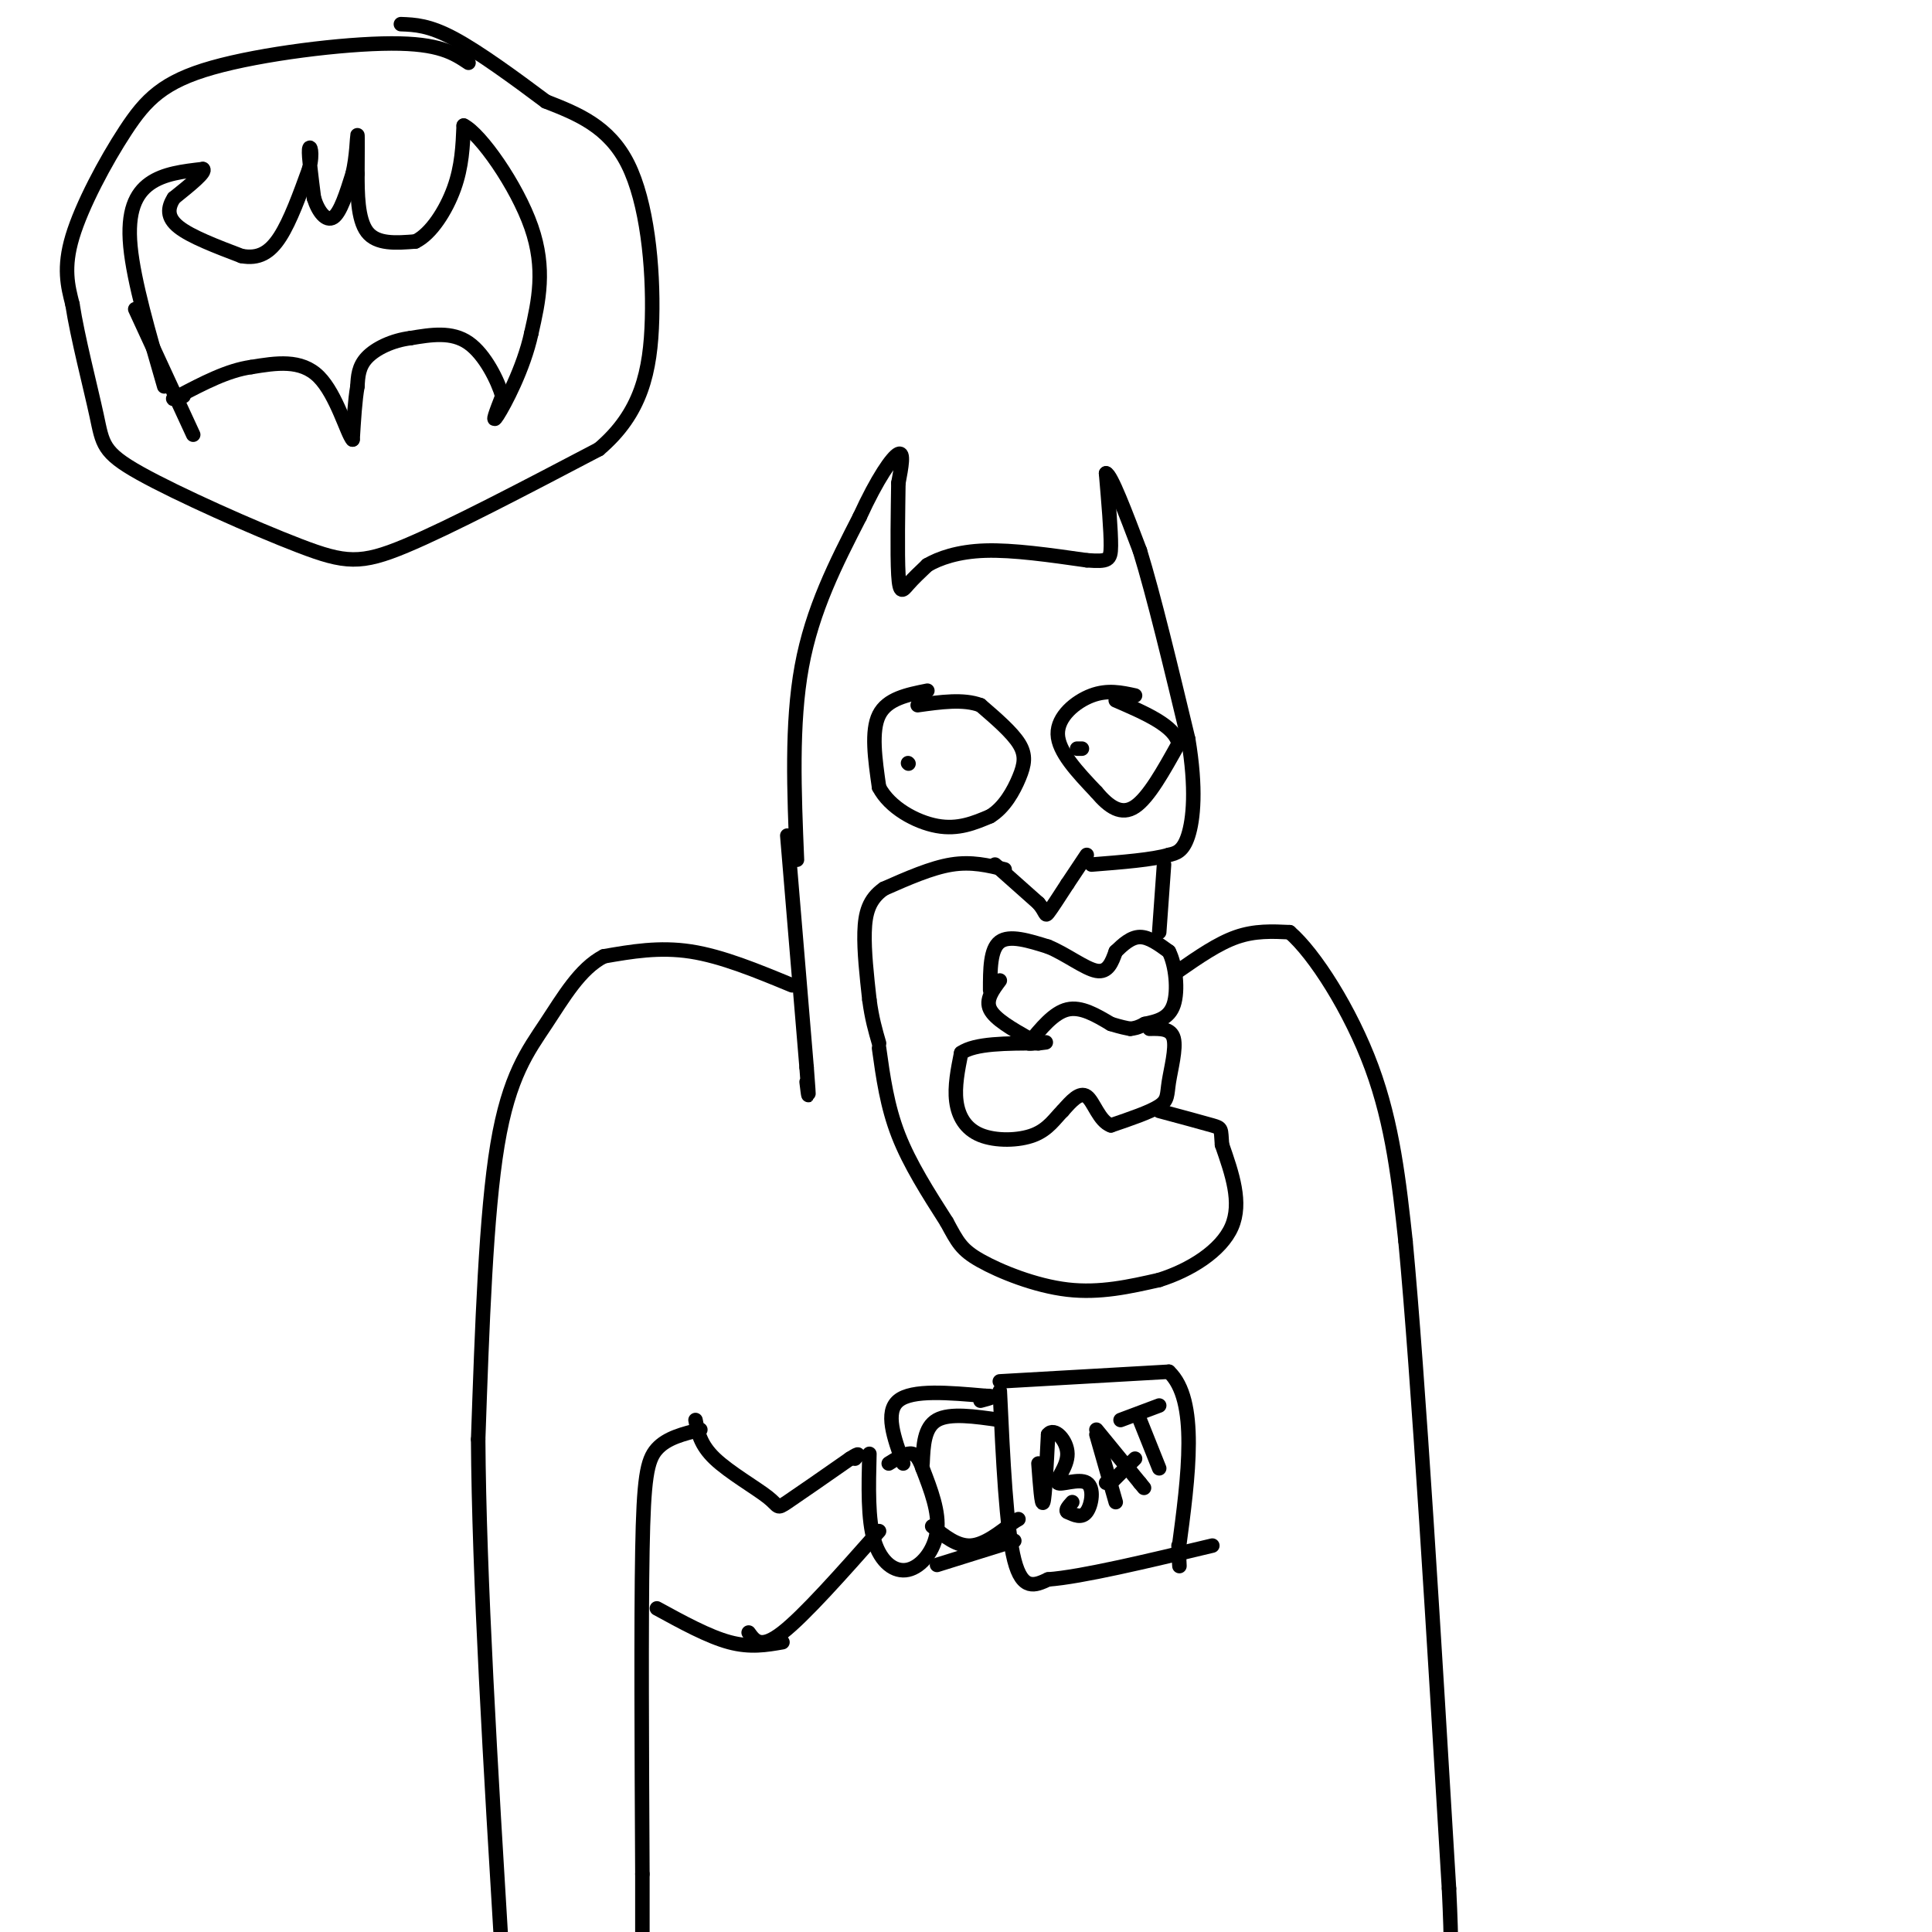 <svg viewBox='0 0 400 400' version='1.1' xmlns='http://www.w3.org/2000/svg' xmlns:xlink='http://www.w3.org/1999/xlink'><g fill='none' stroke='rgb(0,0,0)' stroke-width='3' stroke-linecap='round' stroke-linejoin='round'><path d='M206,179c0.000,0.000 9.000,8.000 9,8'/><path d='M215,187c1.667,1.956 1.333,2.844 2,2c0.667,-0.844 2.333,-3.422 4,-6'/><path d='M221,183c1.333,-2.000 2.667,-4.000 4,-6'/><path d='M192,143c-4.167,0.833 -8.333,1.667 -10,5c-1.667,3.333 -0.833,9.167 0,15'/><path d='M182,163c2.178,4.200 7.622,7.200 12,8c4.378,0.800 7.689,-0.600 11,-2'/><path d='M205,169c2.964,-1.798 4.875,-5.292 6,-8c1.125,-2.708 1.464,-4.631 0,-7c-1.464,-2.369 -4.732,-5.185 -8,-8'/><path d='M203,146c-3.500,-1.333 -8.250,-0.667 -13,0'/><path d='M205,205c0.000,-4.250 0.000,-8.500 2,-10c2.000,-1.500 6.000,-0.250 10,1'/><path d='M217,196c3.600,1.444 7.600,4.556 10,5c2.400,0.444 3.200,-1.778 4,-4'/><path d='M231,197c1.467,-1.422 3.133,-2.978 5,-3c1.867,-0.022 3.933,1.489 6,3'/><path d='M242,197c1.422,2.733 1.978,8.067 1,11c-0.978,2.933 -3.489,3.467 -6,4'/><path d='M237,212c-1.500,0.833 -2.250,0.917 -3,1'/><path d='M213,216c2.583,-3.167 5.167,-6.333 8,-7c2.833,-0.667 5.917,1.167 9,3'/><path d='M230,212c2.167,0.667 3.083,0.833 4,1'/><path d='M238,213c2.226,-0.048 4.452,-0.095 5,2c0.548,2.095 -0.583,6.333 -1,9c-0.417,2.667 -0.119,3.762 -2,5c-1.881,1.238 -5.940,2.619 -10,4'/><path d='M230,233c-2.444,-0.844 -3.556,-4.956 -5,-6c-1.444,-1.044 -3.222,0.978 -5,3'/><path d='M220,230c-1.549,1.517 -2.920,3.809 -6,5c-3.080,1.191 -7.868,1.282 -11,0c-3.132,-1.282 -4.609,-3.938 -5,-7c-0.391,-3.062 0.305,-6.531 1,-10'/><path d='M199,218c2.833,-2.000 9.417,-2.000 16,-2'/><path d='M215,216c2.667,-0.333 1.333,-0.167 0,0'/><path d='M207,203c-1.500,2.000 -3.000,4.000 -2,6c1.000,2.000 4.500,4.000 8,6'/><path d='M213,215c1.333,1.167 0.667,1.083 0,1'/><path d='M235,144c-2.844,-0.622 -5.689,-1.244 -9,0c-3.311,1.244 -7.089,4.356 -7,8c0.089,3.644 4.044,7.822 8,12'/><path d='M227,164c2.622,3.111 5.178,4.889 8,3c2.822,-1.889 5.911,-7.444 9,-13'/><path d='M244,154c-0.667,-3.667 -6.833,-6.333 -13,-9'/><path d='M165,178c-0.583,-14.083 -1.167,-28.167 1,-40c2.167,-11.833 7.083,-21.417 12,-31'/><path d='M178,107c3.644,-7.978 6.756,-12.422 8,-13c1.244,-0.578 0.622,2.711 0,6'/><path d='M186,100c-0.071,5.060 -0.250,14.708 0,19c0.250,4.292 0.929,3.226 2,2c1.071,-1.226 2.536,-2.613 4,-4'/><path d='M192,117c2.356,-1.378 6.244,-2.822 12,-3c5.756,-0.178 13.378,0.911 21,2'/><path d='M225,116c4.422,0.311 4.978,0.089 5,-3c0.022,-3.089 -0.489,-9.044 -1,-15'/><path d='M229,98c1.000,0.167 4.000,8.083 7,16'/><path d='M236,114c2.833,9.167 6.417,24.083 10,39'/><path d='M246,153c1.733,10.333 1.067,16.667 0,20c-1.067,3.333 -2.533,3.667 -4,4'/><path d='M242,177c-3.333,1.000 -9.667,1.500 -16,2'/><path d='M208,180c-3.417,-0.833 -6.833,-1.667 -11,-1c-4.167,0.667 -9.083,2.833 -14,5'/><path d='M183,184c-3.111,2.156 -3.889,5.044 -4,9c-0.111,3.956 0.444,8.978 1,14'/><path d='M180,207c0.500,3.833 1.250,6.417 2,9'/><path d='M241,179c0.000,0.000 -1.000,14.000 -1,14'/><path d='M163,173c0.000,0.000 4.000,48.000 4,48'/><path d='M167,221c0.667,8.500 0.333,5.750 0,3'/><path d='M164,204c-7.250,-3.000 -14.500,-6.000 -21,-7c-6.500,-1.000 -12.250,0.000 -18,1'/><path d='M125,198c-4.952,2.560 -8.333,8.458 -12,14c-3.667,5.542 -7.619,10.726 -10,25c-2.381,14.274 -3.190,37.637 -4,61'/><path d='M99,298c0.167,28.167 2.583,68.083 5,108'/><path d='M182,217c0.833,6.000 1.667,12.000 4,18c2.333,6.000 6.167,12.000 10,18'/><path d='M196,253c2.286,4.214 3.000,5.750 7,8c4.000,2.250 11.286,5.214 18,6c6.714,0.786 12.857,-0.607 19,-2'/><path d='M240,265c6.378,-2.000 12.822,-6.000 15,-11c2.178,-5.000 0.089,-11.000 -2,-17'/><path d='M253,237c-0.267,-3.400 0.067,-3.400 -2,-4c-2.067,-0.600 -6.533,-1.800 -11,-3'/><path d='M188,158c0.000,0.000 0.100,0.100 0.1,0.1'/><path d='M223,155c0.000,0.000 1.000,0.000 1,0'/><path d='M244,201c4.083,-2.833 8.167,-5.667 12,-7c3.833,-1.333 7.417,-1.167 11,-1'/><path d='M267,193c5.178,4.467 12.622,16.133 17,28c4.378,11.867 5.689,23.933 7,36'/><path d='M291,257c2.667,28.333 5.833,81.167 9,134'/><path d='M300,391c1.167,24.167 -0.417,17.583 -2,11'/><path d='M97,13c-3.030,-2.016 -6.061,-4.032 -16,-4c-9.939,0.032 -26.788,2.112 -37,5c-10.212,2.888 -13.788,6.585 -18,13c-4.212,6.415 -9.061,15.547 -11,22c-1.939,6.453 -0.970,10.226 0,14'/><path d='M15,63c1.062,6.874 3.718,17.057 5,23c1.282,5.943 1.189,7.644 9,12c7.811,4.356 23.526,11.365 33,15c9.474,3.635 12.707,3.896 22,0c9.293,-3.896 24.647,-11.948 40,-20'/><path d='M124,93c8.774,-7.452 10.708,-16.083 11,-27c0.292,-10.917 -1.060,-24.119 -5,-32c-3.940,-7.881 -10.470,-10.440 -17,-13'/><path d='M113,21c-6.378,-4.778 -13.822,-10.222 -19,-13c-5.178,-2.778 -8.089,-2.889 -11,-3'/><path d='M34,80c-3.156,-10.867 -6.311,-21.733 -7,-29c-0.689,-7.267 1.089,-10.933 4,-13c2.911,-2.067 6.956,-2.533 11,-3'/><path d='M42,35c0.833,0.500 -2.583,3.250 -6,6'/><path d='M36,41c-1.289,2.000 -1.511,4.000 1,6c2.511,2.000 7.756,4.000 13,6'/><path d='M50,53c3.533,0.667 5.867,-0.667 8,-4c2.133,-3.333 4.067,-8.667 6,-14'/><path d='M64,35c0.889,-3.511 0.111,-5.289 0,-4c-0.111,1.289 0.444,5.644 1,10'/><path d='M65,41c0.867,2.844 2.533,4.956 4,4c1.467,-0.956 2.733,-4.978 4,-9'/><path d='M73,36c0.844,-3.533 0.956,-7.867 1,-8c0.044,-0.133 0.022,3.933 0,8'/><path d='M74,36c0.000,3.822 0.000,9.378 2,12c2.000,2.622 6.000,2.311 10,2'/><path d='M86,50c3.244,-1.556 6.356,-6.444 8,-11c1.644,-4.556 1.822,-8.778 2,-13'/><path d='M96,26c3.422,1.667 10.978,12.333 14,21c3.022,8.667 1.511,15.333 0,22'/><path d='M110,69c-1.600,7.378 -5.600,14.822 -7,17c-1.400,2.178 -0.200,-0.911 1,-4'/><path d='M104,82c-0.867,-3.022 -3.533,-8.578 -7,-11c-3.467,-2.422 -7.733,-1.711 -12,-1'/><path d='M85,70c-3.778,0.467 -7.222,2.133 -9,4c-1.778,1.867 -1.889,3.933 -2,6'/><path d='M74,80c-0.500,2.833 -0.750,6.917 -1,11'/><path d='M73,91c-1.089,-1.089 -3.311,-9.311 -7,-13c-3.689,-3.689 -8.844,-2.844 -14,-2'/><path d='M52,76c-4.833,0.667 -9.917,3.333 -15,6'/><path d='M37,82c-2.333,1.000 -0.667,0.500 1,0'/><path d='M144,294c0.488,2.560 0.976,5.119 4,8c3.024,2.881 8.583,6.083 11,8c2.417,1.917 1.690,2.548 4,1c2.310,-1.548 7.655,-5.274 13,-9'/><path d='M176,302c2.333,-1.500 1.667,-0.750 1,0'/><path d='M155,338c1.250,1.750 2.500,3.500 7,0c4.500,-3.500 12.250,-12.250 20,-21'/><path d='M180,301c-0.173,6.768 -0.345,13.536 1,18c1.345,4.464 4.208,6.625 7,6c2.792,-0.625 5.512,-4.036 6,-8c0.488,-3.964 -1.256,-8.482 -3,-13'/><path d='M191,304c-0.956,-2.778 -1.844,-3.222 -3,-3c-1.156,0.222 -2.578,1.111 -4,2'/><path d='M187,303c-1.917,-5.333 -3.833,-10.667 -1,-13c2.833,-2.333 10.417,-1.667 18,-1'/><path d='M204,289c2.833,0.000 0.917,0.500 -1,1'/><path d='M194,324c0.000,0.000 16.000,-5.000 16,-5'/><path d='M207,288c0.667,14.250 1.333,28.500 3,35c1.667,6.500 4.333,5.250 7,4'/><path d='M217,327c6.833,-0.500 20.417,-3.750 34,-7'/><path d='M207,286c0.000,0.000 35.000,-2.000 35,-2'/><path d='M242,284c6.167,5.833 4.083,21.417 2,37'/><path d='M244,321c0.333,6.000 0.167,2.500 0,-1'/><path d='M215,303c0.333,4.500 0.667,9.000 1,8c0.333,-1.000 0.667,-7.500 1,-14'/><path d='M217,297c1.276,-1.650 3.966,1.226 4,4c0.034,2.774 -2.589,5.444 -2,6c0.589,0.556 4.389,-1.004 6,0c1.611,1.004 1.032,4.573 0,6c-1.032,1.427 -2.516,0.714 -4,0'/><path d='M221,313c-0.500,-0.333 0.250,-1.167 1,-2'/><path d='M227,296c0.000,0.000 9.000,11.000 9,11'/><path d='M236,307c1.500,1.833 0.750,0.917 0,0'/><path d='M229,307c0.000,0.000 1.000,-1.000 1,-1'/><path d='M227,297c0.000,0.000 4.000,14.000 4,14'/><path d='M230,307c0.000,0.000 5.000,-5.000 5,-5'/><path d='M236,294c0.000,0.000 4.000,10.000 4,10'/><path d='M232,294c0.000,0.000 8.000,-3.000 8,-3'/><path d='M207,294c-5.167,-0.750 -10.333,-1.500 -13,0c-2.667,1.500 -2.833,5.250 -3,9'/><path d='M193,316c2.583,2.083 5.167,4.167 8,4c2.833,-0.167 5.917,-2.583 9,-5'/><path d='M210,315c1.500,-0.833 0.750,-0.417 0,0'/><path d='M145,296c-3.467,0.844 -6.933,1.689 -9,4c-2.067,2.311 -2.733,6.089 -3,21c-0.267,14.911 -0.133,40.956 0,67'/><path d='M133,388c0.000,14.000 0.000,15.500 0,17'/><path d='M136,333c5.333,2.917 10.667,5.833 15,7c4.333,1.167 7.667,0.583 11,0'/><path d='M28,64c0.000,0.000 12.000,26.000 12,26'/></g>
</svg>